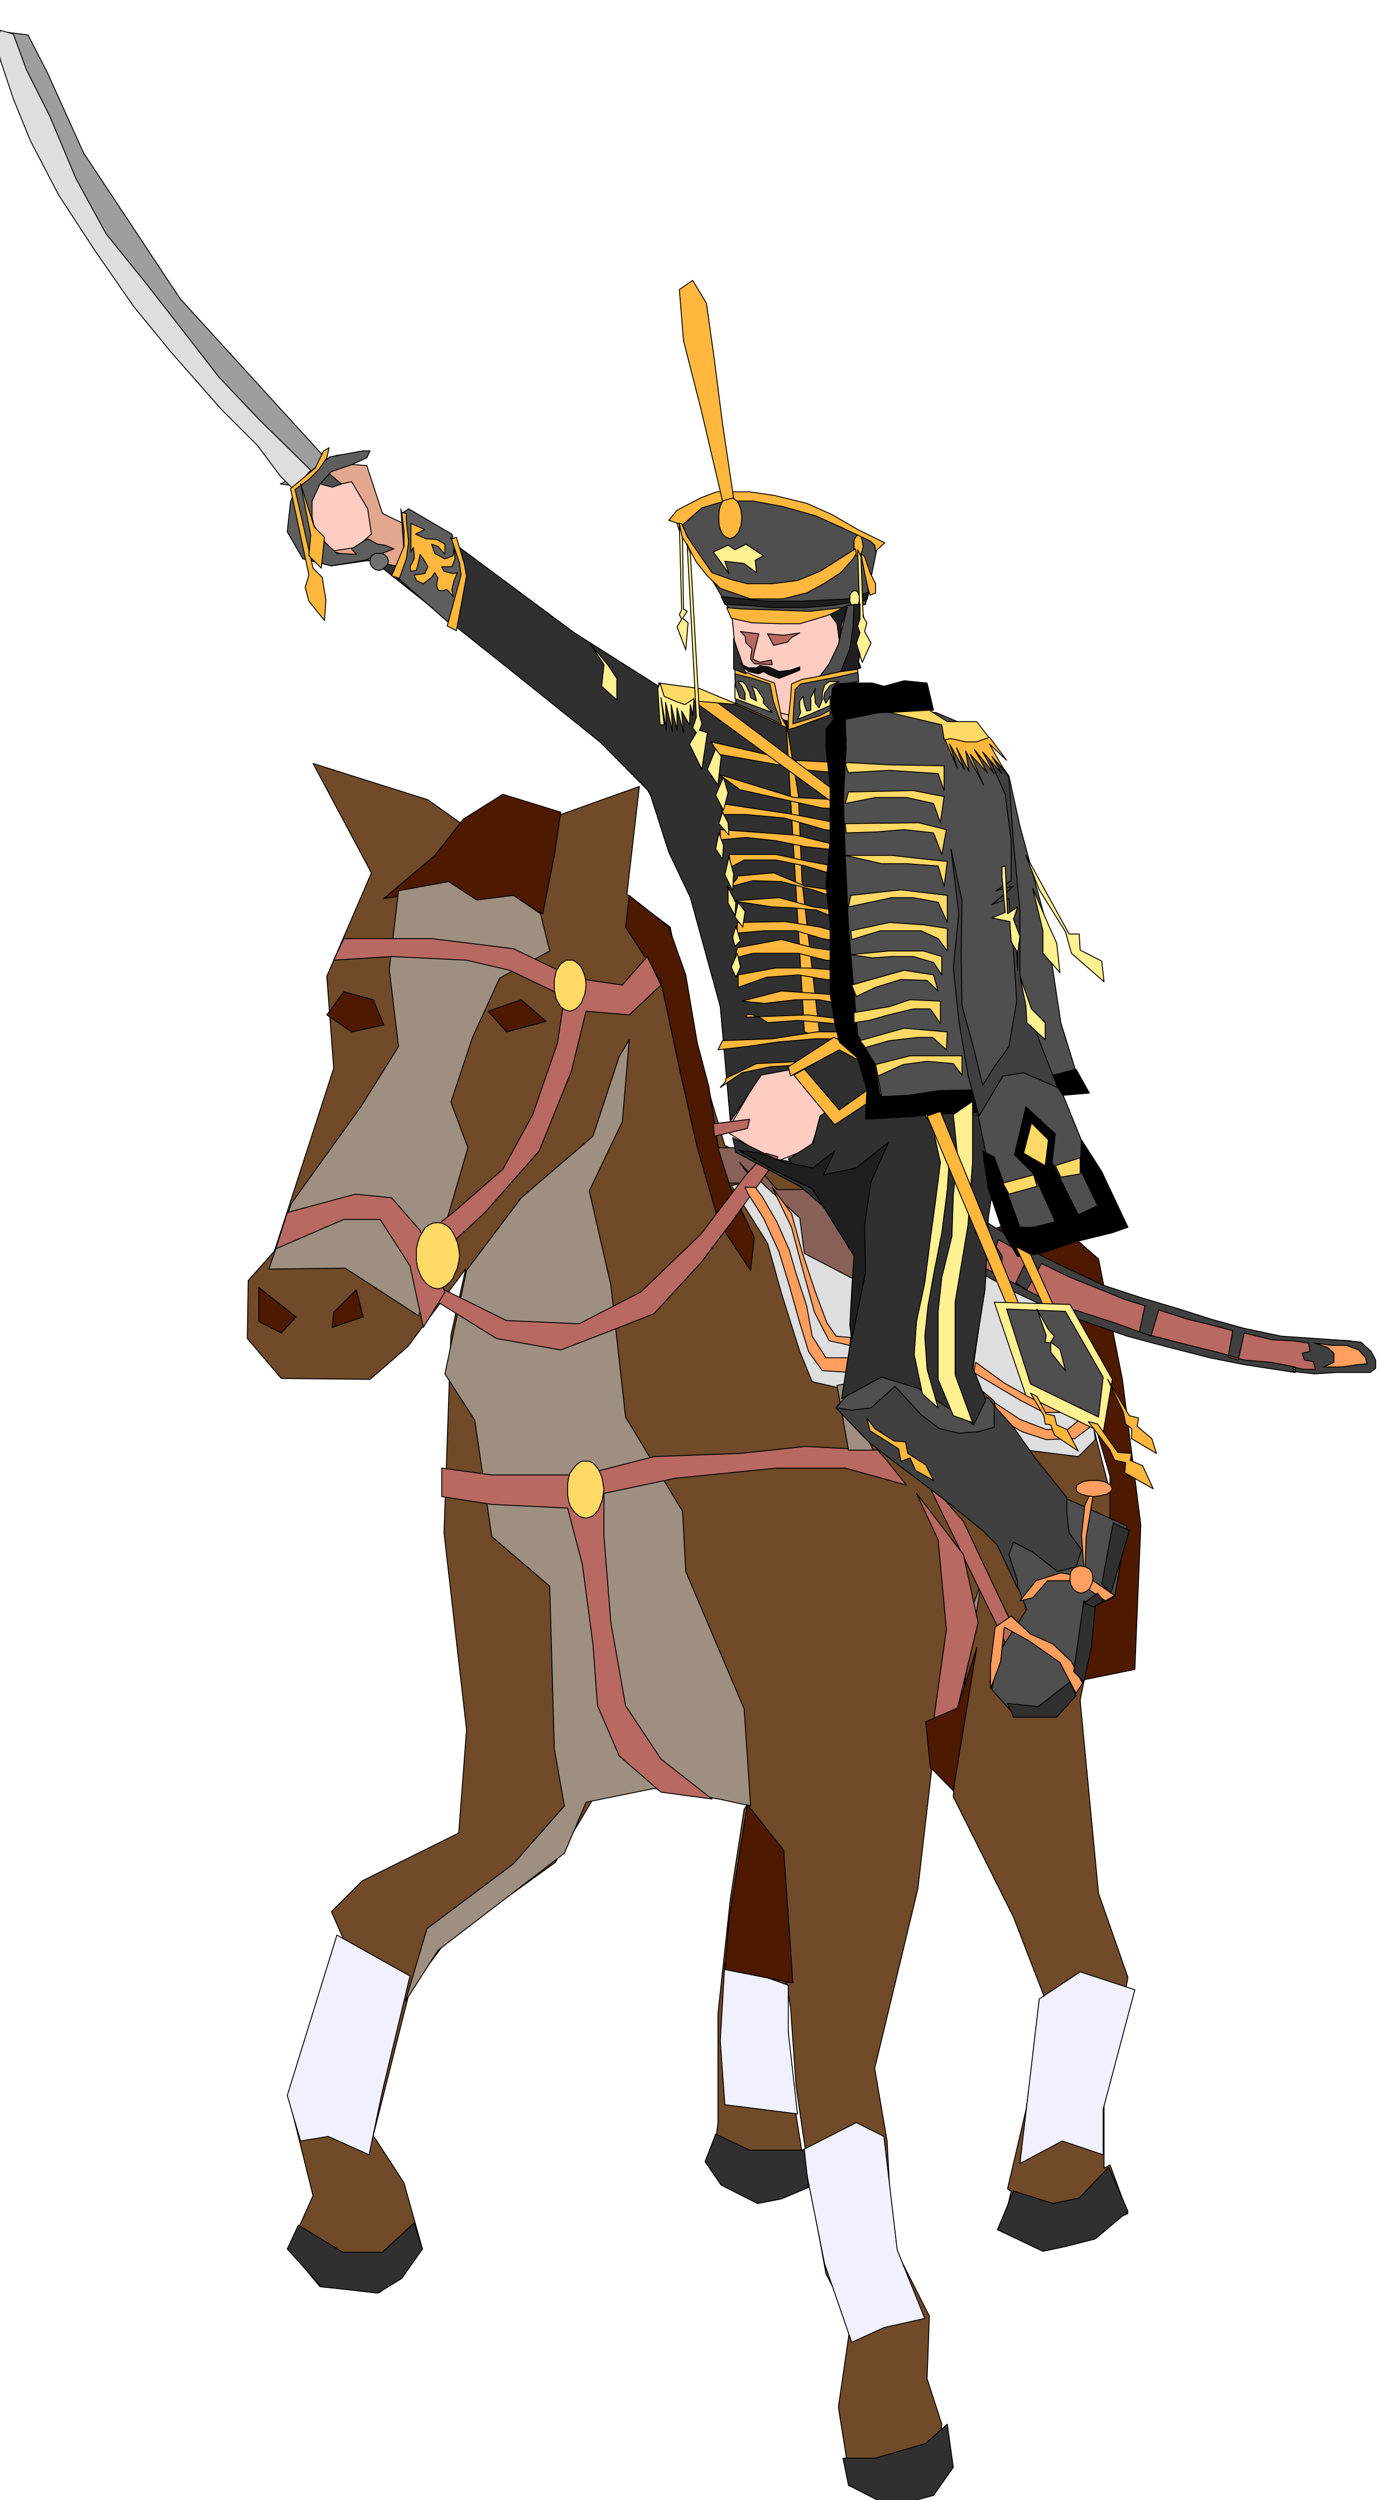 <svg xmlns="http://www.w3.org/2000/svg" width="490.455" height="878.891" fill-rule="evenodd" stroke-linecap="round" preserveAspectRatio="none" viewBox="0 0 3035 5439"><style>.pen1{stroke:#000;stroke-width:2;stroke-linejoin:round}.brush2{fill:#4d1a00}.brush3{fill:#ffccc2}.brush5{fill:#dedede}.brush6{fill:#9e8f80}.brush7{fill:#b86961}.brush8{fill:#ffd966}.brush9{fill:#4f4f4f}.brush10{fill:#303030}.brush11{fill:#404040}.brush12{fill:#ff9e5e}.brush14{fill:#ffb83d}.brush16{fill:#fff091}.brush17{fill:#1f1f1f}.brush19{fill:#5e5e5e}.brush20{fill:#9e9e9e}</style><path d="m1619 3936 7-10-205-42-129 27-84 141-237 171-79 106-80 317 67 103 40 144-92 94-131-12-67-82 52-116-52-210 52-107 80-210-40-91 67-67 210-104 17-225-49-428 15-430 32-144-126 169-82 71-193-2-74-87 2-126 57-64 129-398-15-200 97-225-127-238 250 79 94 67 131-12 235-84-27 235 94 71 52 250 67 225 234 116 290 27 118 119 117 183 94 368-80 394 40 420 64 183-52 277v138l13-7 39 106-183 77-91-40 20-86-8-5 40-171 39-249-66-171-131-262 14-171-52 35-39 336-94 391 27 158 12 223 80 158-5 136 32 99-15 146-183-13-27-170 27-186-54-104-28-155-37-253-12-170-12-79 12 237 25 156-77 106-119-67 13-104v-237l27-250 30-195z" class="pen1" style="fill:#704a29"/><path d="m2125 2687 146-52 119 104 52 262 40 317-13 314-133 27 79-289v-158l-65-223-106-171-119-131z" class="pen1 brush2"/><path d="m1811 2586 42 74-2 411 163 155 205 144 13 143-79 146 170 52 67-277 25-129-151-66-144-228 45-541-87-151-91-225 82-171-8-274-67-10-150-92 39-190-39-153-164-32-91 133 22 223-183 59 47 237 27 117 65 237 47 316 89 3 56 89h52z" class="pen1 brush3"/><path d="m2101 1953-30 316-284 161-23 67-79 32-104-67 72-123 114-30 178-96-42-117 42-343-69 133-117 57-84-7-84-77-47 59-44-34-97-176-257-262-207-141-82-79 91-62 371 282 126 62 124 22 87 10 57 15 116-8 74 13 99 7 72 52 22 176 5 158z" class="pen1 brush3"/><path d="m1609 2529 76 84 50 47 15 67 47 34 66 35-5-126h-34l-32-57-28-25h-74l-37-44 13-27-43-20h-66l10 77h76l-34-45z" class="pen1" style="fill:#876157"/><path d="m1591 2579 79 126 30 108 40 127 27 66 86 20 20-235-123-64-10-77-87-81-62 10zm562 143 34 15 52 54 50 57 52 92 29 89 13 103-37 37-112-14-49-40-22-67-50-42 40-284z" class="pen1 brush5"/><path d="m1220 1767-14 94-25 127-64-33-77 33-64-55-141 22 111-94 62-79 86-54 126 39zm149 181 86 69 37 104 25 148 25 94 22 141 25 79 52 109-8 72-69-104-47-163-39-173-40-188-77-119 8-69z" class="pen1 brush2"/><path d="m1015 2764 119-158 156-134 57-173 22-37-15 178-72 151 47 205 32 287 124 205 7 131 127 299 14 211-69-15-141-23-148 30-47 111-275 211-71 111 47-158 188-141 111-126-22-124-10-354-126-108-37-253-65-101 47-225zm1019 994 54-188 47-126-47 282-54 32z" class="pen1 brush6"/><path d="m1908 3155-156-8-141 15-188 7-156 40h-197l-109-15v62l109 17 165 8 32 123 23 173 10 134 47 109 91 79 111 15-111-87-77-116-32-181-15-187v-94l156-33 220-22h149l133 37-4-5-8-10-11-14-12-15-13-16-10-11-6-7v2z" class="pen1 brush7"/><path d="m1821 3014 25 141h54l-32-65v-84l-47 8z" class="pen1 brush6"/><path d="m2096 3310 111 235-7 55-188-386 84 96z" class="pen1 brush7"/><path d="m1188 2222-54-47-72 25 40 45 86-23zm-376-47-64-17-37 50 54 37 70-15-23-55z" class="pen1 brush2"/><path d="m946 2796 156 77 158 7 134-69 131-126 98-129 43-47 27 8-97 136-71 94-102 111-94 37-109 42-140-25-127-79-7-37z" class="pen1 brush7"/><path d="M1275 3179h7l8 4 6 6 6 8 4 8 4 11 2 12 2 13-2 12-2 12-4 10-4 10-6 7-6 6-8 3-7 2-9-2-7-3-7-6-6-7-6-10-3-10-2-12v-25l2-12 3-11 6-8 6-8 7-6 7-4h9z" class="pen1 brush8"/><path d="m2027 3773 32-228-18-195-47-101 102 133 32 148-47 196-54 47z" class="pen1 brush7"/><path d="m2291 3731 62-69 30-169 42-19 27-154-131-59-171-220-54 7-119-69-91 5-67 79 59 62 168 131 129 99 59 146-62 96-14 79 49 55h84z" class="pen1 brush9"/><path d="m1856 2719-17-96-60-47-47-47-44-7-94-47 7 32 139 74 47 40 27 32 35 66h7z" class="pen1 brush10"/><path d="m2076 2623 163 94 116 67 131 42 188 57 102 27 163 7 40 67h-132l-168-22-180-45-144-44-136-57-101-59-87-62 45-72z" class="pen1 brush7"/><path d="m2081 2618 67 42 32 20 37 22 49 30 55 27 79 37 82 27 84 25 69 22 72 20 81 17 74 5 70 5 29 3 22 20 10 19v18l-12 9h-72l-49 3-45-5-2-10 22 5h27l-5-17-19-3-5-15 17-4-3-18-34-5-45-2-61-15-13 59-22-7 10-57-57-15-42-10-62-20-17 57-25-10 12-56-47-15-61-25-55-22-62-30-32 57-24-15 27-57-25-15-40-22-5 15 13 20v12l-13-2-19-3-10 18 49 24 45 25 59 30 57 17 77 25 66 24 97 25 69 17 50 15 59 5 52 10v12l-111-17-75-15-94-24-86-23-106-37-75-29-64-30-79-45-42-27-37-27-22-20 54-74z" class="pen1 brush11"/><path d="m2860 2922 37 5h32l27 10 15 17 3 13-20 2-35 5h-39l22-10v-20l-13-12-29-10zm-519 762-35-67-67-47-54-30-8 75-22 59v-52l10-82 35-24 42 39 49 22 40 38 24 47-14 22zm19-245 3-94 20-121-23 52-7 64 7 99z" class="pen1 brush12"/><path d="m2368 3432-60-10-54 17-35 44 28-7 32-37h62l64 44 20-12-57-39zm12-211h7l8 1 6 1 7 3 8 5 4 8-4 6-8 6-7 1-6 2-8 1-7 1-9-1-7-1-7-2-5-1-9-6-2-6 2-8 9-5 5-3 7-1 7-1h9z" class="pen1 brush12"/><path d="m2353 3407 9 2 9 5 2 3 3 5 1 6 1 6-1 5-1 6-3 5-2 6-9 7-9 3-6-1-5-2-5-4-3-3-3-6-2-5-1-6v-11l1-6 2-5 3-3 3-3 5-2 5-2h6zm-725-809 33 52 34 74 22 72 23 82 19 62 30 42 62 4-2-32h-52l-30-47-12-66-23-70-15-52-27-61-32-55-15-20h-22l7 15zm544 487 52 30 52 17 62-2 40-30-8-29-47 39h-47l-57-22-56-37 9 34z" class="pen1 brush12"/><path d="m2370 3038-39 35h-60l-52-27-101-60 5-22 62 45 52 29 57 20 37-12 32-37 7 29zm-521-111-45-10-32-62-27-98-23-87-42-87 42 57 23 84 29 87 25 67 20 29 32 3-2 17z" class="pen1 brush12"/><path d="m2400 4688-89-30-92 49 42-358 89-59 119 39-69 260v99zm-665-89-20-178v-102l-138-49-10 170 10 139 158 20zm277 445-89 20-70 32-59-171-49-247 118-60 60 30 29 247 60 149zM803 4688l-89-40-60 10-29-99 108-349 159 89-60 250-29 139z" class="pen1" style="fill:#f0f0ff"/><path d="m1631 2435-79 10 2 27 72-17 5-20z" class="pen1 brush7"/><path d="m649 4841 97 59h86l69-64 18 57-45 64-52 32-123-14-74-82 24-52zm1185 507h71l109-32 47-42 13 94-43 61-93 25-92-47-12-59zm371-581 86 27 57-12 64-67 42 96-71 60-67 17-47 10-99-47 35-84zm-648-124 74 35h119l9 81-59 25-52 10-79-40-35-51 23-60zm635-937 67 7 69-54 13 30-42 47h-94l-13-30zm144-69 22-154 25 8-8 91-17 77-22-22zm81-171 40-136-35-17-25 133 20 20z" class="pen1 brush10"/><path d="m2388 3466-30 22 22 8 20-13-12-17z" class="pen1 brush10"/><path d="m1819 3063 34 5 42-5 52-47 37 40 20 22 40 30 42 10 42-3 35-10v-47l42 47 47 67 69 86v35l5 42 27 37-12 37-40 10-54-42-42-22-10 27 19 59v15l-44-94-32-32-79-64-102-77-64-49-74-77z" class="pen1 brush11"/><path d="m1725 4314-20-289-79-99-40 250-9 109 148 29zm400-729-51 311-50-51-10-99 69-30 42-131zM563 2801v74l49 25 32-35-81-64zm163 54 49-49 15 59-67 23 3-33z" class="pen1 brush2"/><path d="m634 2618 151-210 82-131-20-168 20-171 109-20 61 40 80-10 59 40 20 81-109 59-59 129-47 141 37 99-107 366-160-104-166 2 49-143z" class="pen1 brush6"/><path d="m946 2739 109-101 118-134 70-173 32-131 94 8 69-65-30-62-54 62-104-15-133-64-178-22H748l-22 47 126-8 163 8 94 22 119 57-15 101-54 156-65 119-108 94-80 62 40 39z" class="pen1 brush7"/><path d="m1831 3043 87-47 81 25 119 79 27-54-29-72 27-168 7-156 20-128-15-89-59-102-35-67-175 94-102 70-15 59-54 35 69 74 60 47 19 121-12 151-20 128z" class="pen1 brush10"/><path d="m1947 2203-183 116-108 20-67 101-22-250-65-237-47-99-42-131-108-109-188-151-295-235 82-108 346 257 191 121 173 35 116 42 109-35 183 27 66 67 28 205-15 196-20 182v82l-129 47-136 87-86-102 94-54 123-74z" class="pen1 brush10"/><path d="m1710 1567 40 678 34 12-39-339-8-188-27-163z" class="pen1 brush14"/><path d="m1547 1614 175 40 203 10 5 27-168-15-198-35-17-27zm5 67 175 54 99 5 112 5-40 18-109-5-180-40-3-3-7-5-11-8-10-7-12-9-8-5-6-3v3zm15 67 160 24 102 20h76l-14 25-97-12-86-25-85-8h-49l-7-24zm0 57 165 12 102 25 61 5v24l-79-22-64-7-64-13-65-7-56 5v-22zm19 54h102l71 15 92 17 35 5v22l-70-15-64-19-64-13h-69l-28 15-5-27zm18 47 79-7 69 29 69 10 65 10v20l-47-8-70-24-69-18-62-2-57 15 1-2 3-2 5-4 6-3 8-9v-5zm-10 54 101-7 74 20 47 7 75 15 4 30-54-18-64-27-52-5-45-2-86-13zm10 47 104-2 76 12 87 25 32 10 2 22-59-22-57-10-57-17h-69l-59 5v-23z" class="pen1 brush14"/><path d="m1604 2062 96-18 69 18 107 15 22 17h-47l-54-5-60-15h-99l-39 10 5-22zm2 59 82-15h69l69 5 77 8 12 29-37-10-81-7-60-10-69 5-62 22v-27zm8 57 86-22 102 7 116 12-3 20-57-5-76-15h-50l-69 8-49-5zm9 35 134-5 158 19-29 18-70-18-79-7-67 5-2-2-5-3-8-5-8-3-9-4-7-1-6 1-2 5zm-51 51 108-4 97-15h114l-25 15h-92l-81 7-70 10-61 7 10-20zm7 82 67-32 104-5 44-12-42 19-77 5-61 13-47 32 2-3 6-5 4-7v-5zm-32-828 279 210-12 20-312-228 1-1h22l7-1h15z" class="pen1 brush14"/><path d="m1715 2321 99-64 62 27 76-39 45 15-17 44-62 30 10 39-112 74-89-108 23-13 76 89 69-49-9-40 74-32-5-30-27 13-65 27-37-20-106 57-5-20z" class="pen1 brush14"/><path d="m1841 1607-7 163v141l7 163 17 178 47 64 13 70 200-8 32 156 42 121 32 57 203-49-114-280-5-30 42 8-42-136-34-225-55-203-24-109-72-101-87-37h-133l-64 7v39l1 6 1 5z" class="pen1 brush9"/><path d="m1915 2386-12-72-37-62-20-235-7-156-5-148 7-82-2-66 76-15 116-5-14-59-50-5-44 12-25-7h-57l-32 7-3 40 8 32-17 22v40l9 81v121l-9 94 9 89v151l10 62 10 42 40 35 20 69-3 64 89-5 89-7 69-3-7-49-82 2-66 10-60 3zm223 118 12 82 32 94 32 54 50-7 74-25 82-20 34-12-57-121-44-69-3 64 38 79-42 20-57-114 7-62-64-59-25 104 42 42 47 104-47 12h-30l-56-153-25-13zm175-121-29-42 57-15 29 52-57 5z" class="pen1" style="fill:#000"/><path d="m1841 1659 94 5 119 2v54l-13-37-106-7-89 5-2-4-2-6-2-7 1-5zm5 64 141-3 67 13-8 57-15-42-59-13h-67l-66 13 7-25zm-7 69 160-2 60 15-10 54-18-47-64-7-62 5-64 2-2-20zm0 69h101l89 10 32 3-7 54-13-44-69-5h-54l-79-18zm12 87 109-12 101 12v59l-20-44-54-10h-47l-94 20 5-25zm0 77 84-18 74 5 52 8v49l-20-27-37-17h-89l-39 12-23 7-2-19zm0 52 82-8h76l40 12v40l-18-27-44-13h-47l-42 3-47-7zm2 66 114-32 64 10 10 35-24-23-57-2-55 17-42 20-10-25zm5 60 77-13 45-15 66 3v49l-22-32h-37l-54 13-42 12-33 5v-22zm13 61 96-27 94 8-2 39-30-27h-32l-62 7-52 15-12-15zm34 52 75-19h113v42l-19-25-57-5-52 7-55 25-5-25zm30-766 114 27 5 32 57 13 44-13-30-39h-64l-39-25-87 5zm-329-17-96-8-25 25-49-32-3-32 89 12 84 35zm638 910-17 66 47 27 7-56-37-37zm-62 131 67-18 7 25-61 17-13-24zm114-38 54-17v35l-42 7-12-25z" class="pen1 brush8"/><path d="m2130 2428 52-87 45-7 74 32-40-102-42-143v-141l-14-146-10-143-57-72 49 109 13 101v87l-33 22 38-10-47 40 37-13 10 114 7 109-17 99-32 44-25 40-20-82-25-91-2-111 2-117-24-113 17 141-12 118 12 114 20 119 24 89z" class="pen1 brush11"/><path d="m2187 1884 5 104 22-15-9 27 14 37-5 37v37l-2-42-12-20-3-44-39-8 29-12-7-77v-22l7-2z" class="pen1 brush16"/><path d="m1727 1584 79-29v-37l5-27 33-8h24l-2-27-52 7-40 10-29 5-23 10-2 32-5 45v22l12-3z" class="pen1 brush14"/><path d="m1725 1575 2-37 3-38 12-12 37-7 42-8 45-10 2 20-22 3-27 2-8 10-2 22-3 25-22 12-27 8-32 10z" class="pen1 brush9"/><path d="m2116 3095-38-104v-158l28-168 10-138v-131l-42 29 9 87-9 89-3 89-22 89-8 74v148l33 79 42 15z" class="pen1 brush16"/><path d="m2041 2428 25 84-5 76-12 94-18 92-12 67-7 66 5 72 24 84-34-30-18-86 5-72 18-84 12-94 12-89 10-79-17-77-17-27 29 3z" class="pen1 brush16"/><path d="m1586 1325 176 10 121-20 27-131-111-54-148-47h-112l-66 47 113 195z" class="pen1 brush9"/><path d="m1713 1584-13-24-15-74-37-13-49-20 2 80 112 51z" class="pen1 brush14"/><path d="m1700 1575-17-47-8-40-37-12-39-10 2 64 99 45z" class="pen1 brush9"/><path d="m1886 1305-75 12-59 5h-74l-50-5-51-2-8-17 99 10h74l104-5 45-15-5 17z" class="pen1 brush17"/><path d="m1849 1320-52 20-57 17h-42l-62-2-45-10-10-23 33 3 69 2 79 3 87-10z" class="pen1 brush14"/><path d="m1861 1285-6 1-3 4-3 5v14l3 7 3 4 6 2 3-2 3-4 2-7 2-6-2-8-2-5-3-4-3-1z" class="pen1 brush16"/><path d="m1868 1164-4 1-3 5-2 3-1 5v19l3 7 3 5 4 2 3-2 3-5 2-7 2-8-1-6-1-5-1-5-1-3-3-5-3-1z" class="pen1 brush14"/><path d="m1905 1199 20-18-59-29-55-32-56-25-70-17-54-8h-72l-34 13-52 27-18 22 30 10 42-37 50-15h61l65 12 71 20 60 27 59 28 10 9 2 13z" class="pen1 brush14"/><path d="m1844 1317-20 85-20 42-20 27 45-10 20-37 7-40 2-42 5-27-19 2z" class="pen1 brush9"/><path d="m1861 1194-77 49-49 20-55 7h-54l-35-9-42-15-29-42-25-37-12-28h-10l7 23 17 27 18 34 24 30 28 27 66 23h70l52-13 37-20 37-24 27-30 7-12-2-10zm12 10 8 42 7 32 5 17 12-5v-20l-12-24-12-35-8-7z" class="pen1 brush14"/><path d="m1478 1139 5 188-5 10 5 10-10 17 19 50 5-59-12-10 10-15-8-5-2-153-7-33z" class="pen1 brush16"/><path d="m1495 1184 20 376-8 24 8 10-15 25 27 55 12-80-17-5 5-14-5-18-20-353-7-20zm62 445-18 45 23 34 7-62-12-17zm17 62-17 39 17 33 10-38-10-34zm-2 76-8 25 22 25-2-27-12-23zm-8 45-7 35 15 22 2-30-10-27zm22 52-9 39 17 35 2-37-10-37zm-2 64v37l15 27 2-29-2-2-1-3-3-6-3-5-3-7-3-5-2-5v-2zm22 35-7 32 17 22 5-34-15-20zm-5 52-7 24 5 20 12-12-10-32zm3 59-13 30 10 22 10-22-7-30z" class="pen1 brush16"/><path d="m1431 1498 5 79h9l-7-59 12 71-2-61 15 64-3-59 13 56v-49l14 54-4-47 17 30 2-44 5 24 3-37-20 13-22-8-23-10-9-29-5 12z" class="pen1 brush16"/><path d="m2056 1609 27 62-17-52 32 55-17-47 27 51-7-44 39 74-29-67 37 40-28-50 43 52-25-47 42 47-22-37 27 30-32-57 37 35-37-50-28 10h-24l-32-7-13 2z" class="pen1 brush14"/><path d="m1866 1196 5 151-8 20 5 12-5 23 13 39 19-42-14-25 5-19-8-13-5-131-7-15zm-131 369 32-13 39-17v-20l-9 15-5-10 2-12 12-17 20-8h-22l-10 8-5 17v15l-7 17-8-10-2-22 2-10-10 20v27l-9 2-5-14-3-18-7 10v15l2 10-7 15zm-55-15-81-30v-32l7 20 3 10 12 5v-15l-7-15-8-10h10l7 8 8 17 2 10 13 7-5-20-5-12 10 5 15 22v10l19 20z" class="pen1 brush16"/><path d="m798 1013-62-5-84 62 17 77 49 62 94 12 72 15v-94l-52-25-34-104z" class="pen1" style="fill:#e3a68f"/><path d="m872 1107 7 92-15 57 117 103 29-113-27-84-94-55-15 10-2-10z" class="pen1 brush19"/><path d="m981 1169 19 57 3 25-30 111 20 10 22-119-5-27-17-57-3 1-5 2h-4v-3zm-112 89 15-42 5-37-5-47v-15l-10-2 5 39v35l-27 64 17 5z" class="pen1 brush14"/><path d="m894 1139 30 13-20 10 22 10 25 2 17 10v22l-15-17-14-5 7 20 22 12 18-7 2-18 2 25-7 17h-22l5 10 20 5 9-2-7 17-5 20 3 15-13-15h-3l-6 2h-7l-4-2-3-9 1-8 1-6 1-2-7-12-7 10-18 14-15-7-5-12 23-3 7-15-10-17-7-10-3 15-5 20-12 2-2-10 9-17v-12l-2-13-5 10v-62z" class="pen1 brush14"/><path d="m785 986-76 12-317-348-210-317-79-175-42-82-57-7 81 207 85 191 98 148 117 158 151 159 106 99 84-10 52-30 7-5z" class="pen1 brush20"/><path d="m805 981-74 10-59 37-33 32-12 84 32 70 62 17 84-12-87-20-34-52-12-50 29-66 69-25 35-25z" class="pen1 brush20"/><path d="m659 1028-49 25 39 5 10-30z" class="pen1 brush20"/><path d="M676 1023 563 912l-87-92-76-98-85-109-84-104-66-121-57-136-50-99-29-79-28-8-9 25 9 40 28 84 37 91 62 119 79 121 84 121 81 99 109 124 79 79 50 67 29 29 37-42z" class="pen1 brush5"/><path d="m694 1050 24 8 47-10 35 59 8 55-33 29-54 8-37-52-12-52 22-45z" class="pen1 brush3"/><path d="m711 1026 32 27-20 7-37-10 25-24z" class="pen1 brush9"/><path d="m800 1172 22 12 15 2 20 8-64 25-72 12-62-15-34-59 7-65 15-37 34-34 37-27 70-13h17l-7 15-33 15-44 15-25 27-17 37v47l27 42 27 25 42 2-10-12 35-22z" class="pen1 brush19"/><path d="m704 981-18 37-32 27-22 18 40 188-8 27 8 30 34 42 3-45-8-49-20-20-39-171 30-22 22-22 17-25 5-22-12 7z" class="pen1 brush14"/><path d="m654 1053 22 111-4 45 27 27 7-67-22-22-30-94z" class="pen1 brush14"/><path d="M825 1204h-9l-6 4-4 5-1 8 1 7 4 6 6 5 9 2 7-2 6-5 5-6 2-7-2-8-5-5-6-4h-7z" class="pen1" style="fill:#707070"/><path d="M1589 1083h-6l-5 3-5 3-3 6-3 6-2 8-1 8v18l1 9 2 7 3 7 3 5 5 5 5 2 6 2 4-2 5-2 4-5 5-5 2-7 3-7 1-9 1-8-1-10-1-8-3-8-2-6-5-6-4-3-5-3h-4z" class="pen1 brush14"/><path d="m1572 1090-47-200-38-149-9-111 29-20 30 50 17 121 18 141 24 161-24 7z" class="pen1 brush14"/><path d="m1596 1389 27 77-27-10v-67z" class="pen1 brush10"/><path d="m1611 1374 40 5-10 40-3 15 15 7 25-5 2 10-39-2-8-10 3-23-13-12-2-15-10-10zm59 5 35 3 35-5-18 10-9 10-30 7-13-25z" class="pen1 brush7"/><path d="M1646 1453h-18l-17-9 17 17 23 5 10-5 12 7 22 8 45-18v-7l-20 7-25 3-22-10-20-3-7 5z" class="pen1" style="fill:#0f0f0f"/><path d="m1806 1337 15 20 5 37 5-35 13-42-38 20zm23 124 20-50 7-49 2-47h13v30l-5 17 5 15-8 22 8 25-3 15 5 14-10 3-34 5z" class="pen1 brush17"/><path d="m1285 1402 29 44-5 47 33 30v-47l-20-30-37-44zm934 722 25 71 30 30v37l-40-37-2-37-13-64zm28-191 22 92v49l37 42-7-64-18-40-34-79zm-15-72 94 171h22l2 35 47 24 5 45-71-62-13-47-57-91-29-75z" class="pen1 brush16"/><path d="m2046 2418 173 425-29-5-173-410 29-10zm196 311 49 109h-22l-59-126 32 17z" class="pen1 brush14"/><path d="m2163 2833 165 5 92 163-20 117-168-82-69-203z" class="pen1 brush16"/><path d="m2190 2848 128 5 82 143-10 87-148-72-52-163z" class="pen1 brush9"/><path d="m2256 2848 20 57-2 15 12 2v20l32 40-12-47-20-15 8-13-13-14-25-45z" class="pen1 brush16"/><path d="m2410 3001 47 79 20 5-3 18 32 27 10 32-54-32v-22l-13-10-5-25-34-72zm-22 97 44 62 30 2-3 15 27 12 23 50-62-35 2-22-24-5-10-22-47-62 20 5zm-146-67 29 49 3 18 12 2 8 22 52 35-25-47-22-10-5-20-18-4-20-38-14-7zm-356 54 7 28 62 39 5 27 20-7 12 27 39 22-17-34-39-25-5-25-25-2-42-27-17-23z" class="pen1 brush14"/><path d="m1853 2915 30-146-2-104 14-94 38-86-70 56-71 15 24-52-47 37-61-12-55-20-47-7 84 47 77 37 49 79 42 67-5 74-4 77 4 32z" class="pen1 brush17"/><path d="m1552 1201 32-15 15 10 24-12 38 25-18 10 3 27-27-20-42-5 9 27-34-47z" class="pen1 brush16"/><path d="m921 2888-29-134-65-101h-79l-148 64 25-79 148-40 79 8 62 71 54 134-47 77z" class="pen1 brush7"/><path d="m953 2660 8 1 9 4 8 6 7 10 5 10 5 12 3 14 2 15-2 13-3 14-5 11-5 12-7 8-8 7-9 5-8 2-11-2-9-5-8-7-6-8-6-12-4-11-3-14v-28l3-14 4-12 6-10 6-10 8-6 9-4 11-1zm287-571h-8l-6 4-7 5-4 7-5 7-2 10-2 9v22l2 11 2 9 5 9 4 7 7 6 6 3 8 2 6-2 7-3 6-6 6-7 3-9 4-9 2-11 1-10-1-12-2-9-4-10-3-7-6-7-6-5-7-4h-6z" class="pen1 brush8"/></svg>
